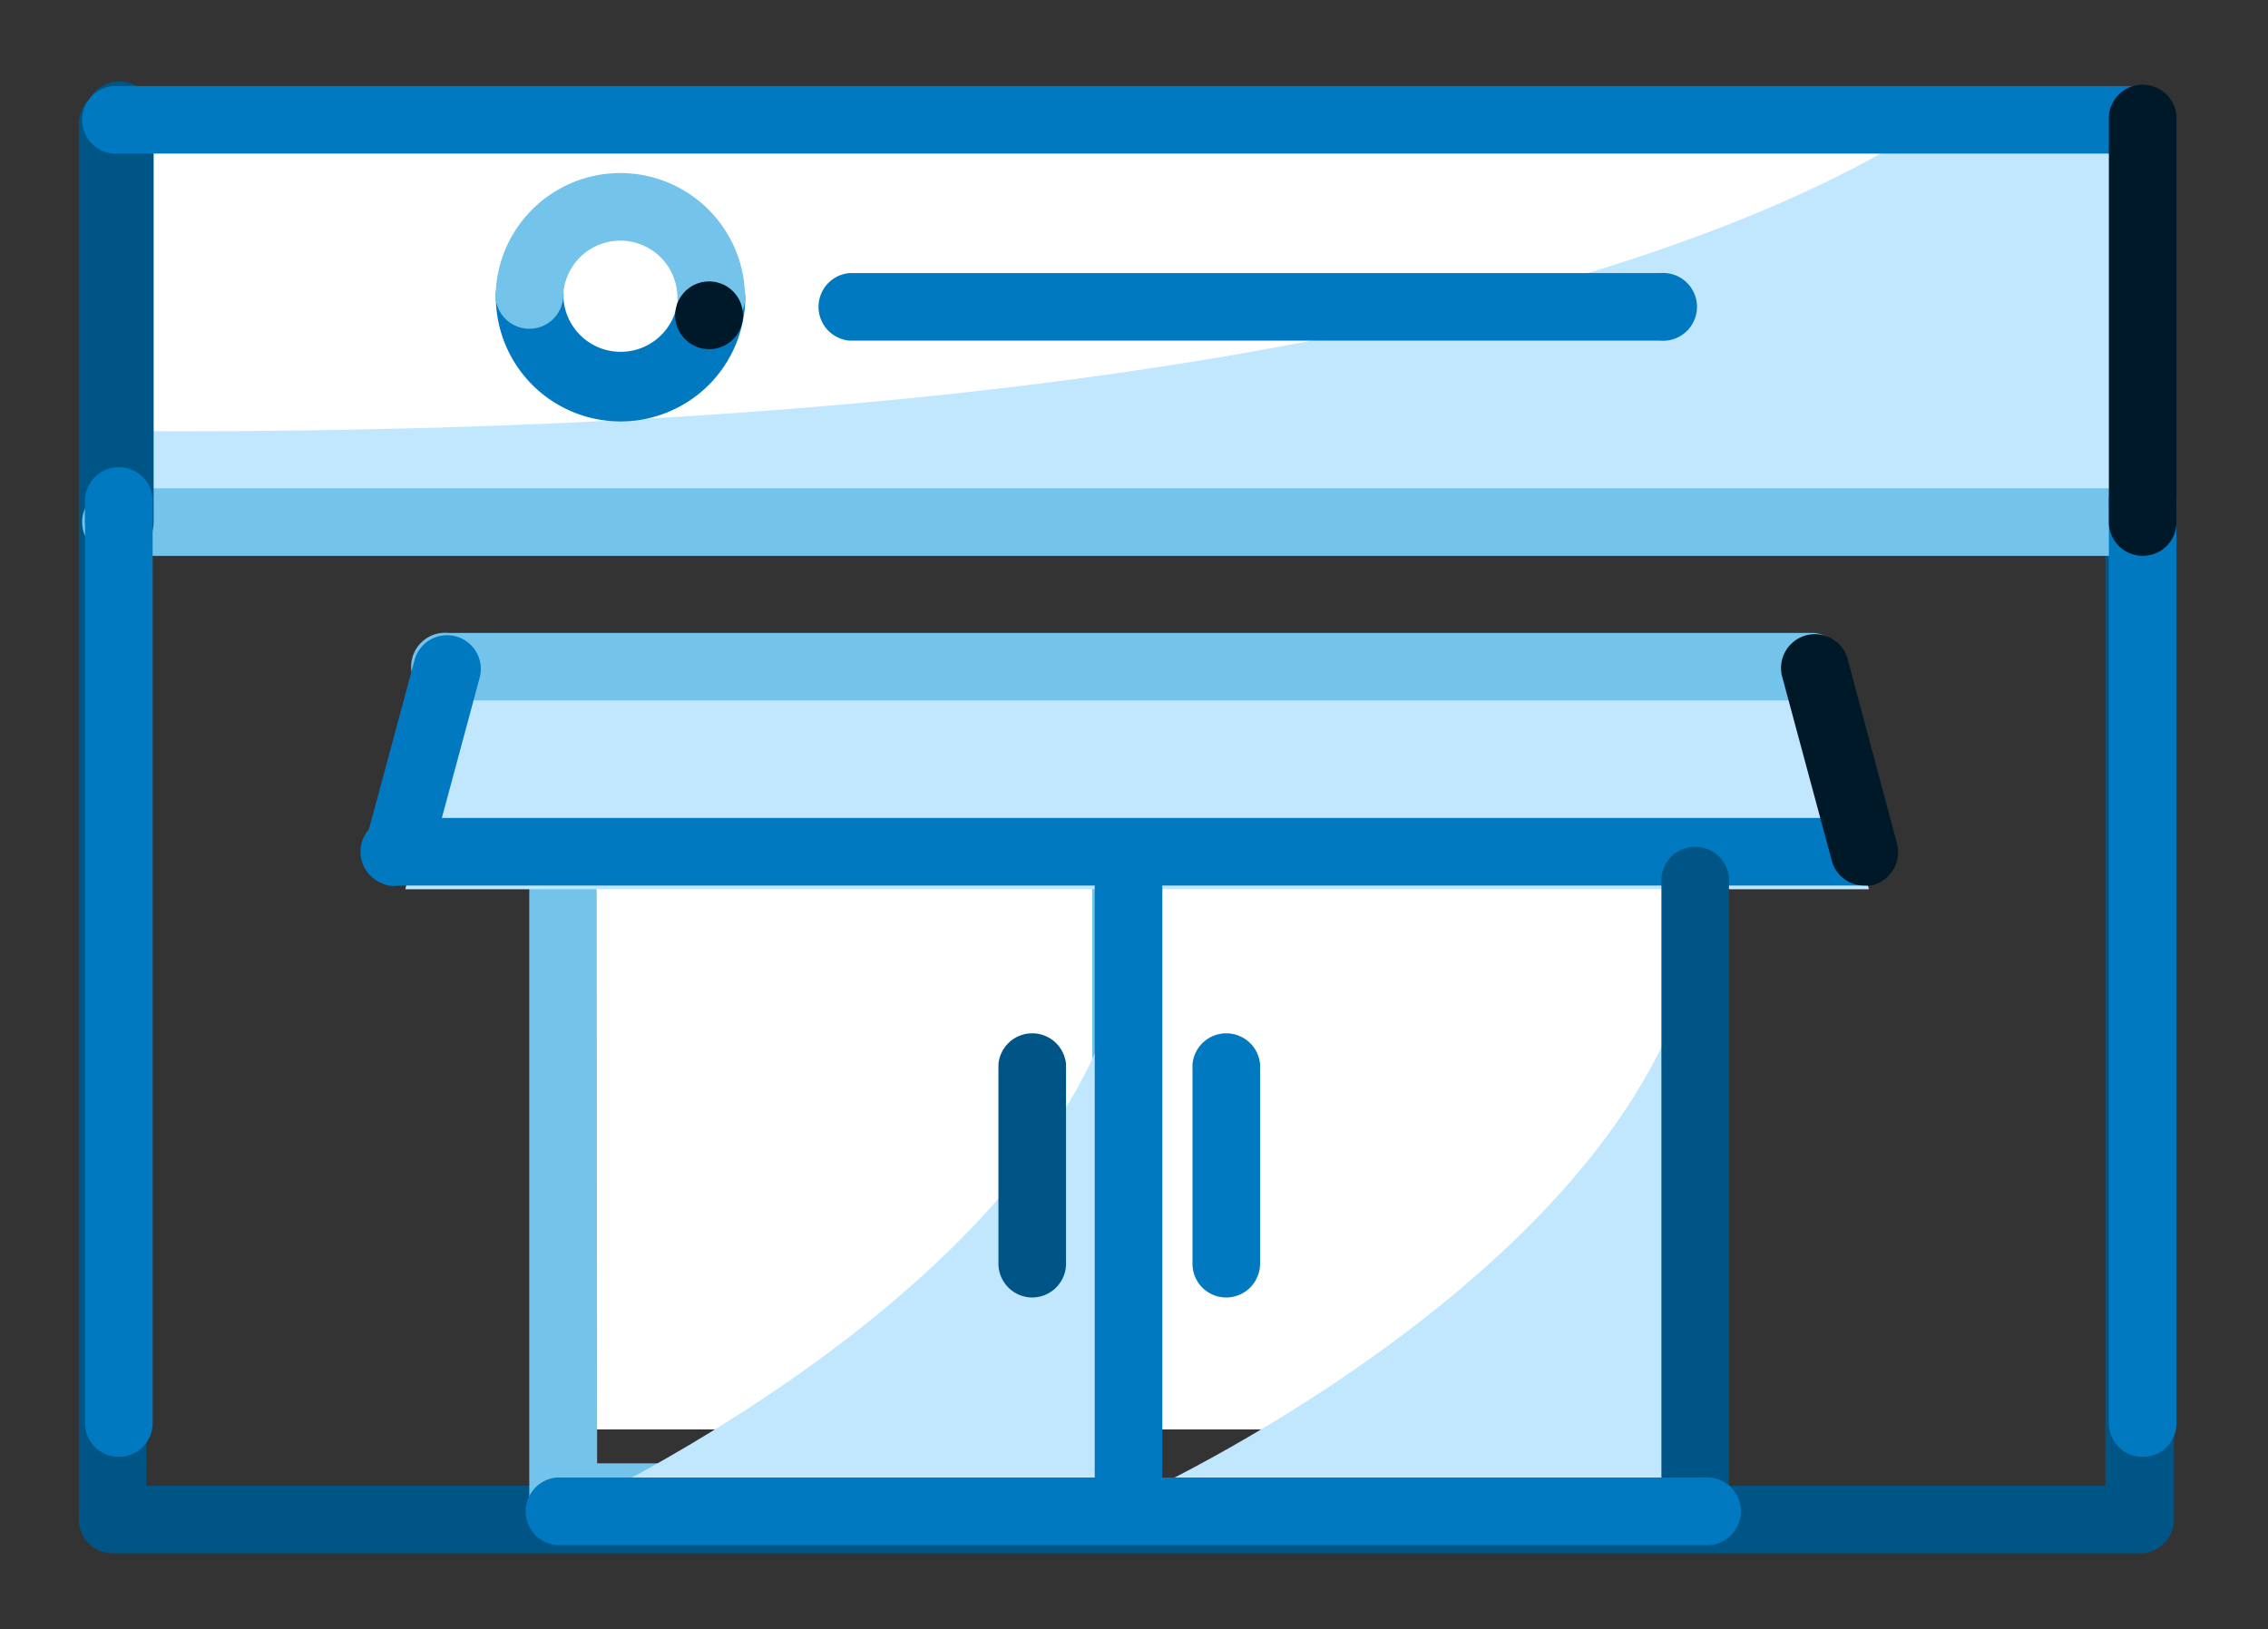 <?xml version="1.0" encoding="utf-8"?><svg xmlns="http://www.w3.org/2000/svg" xmlns:xlink="http://www.w3.org/1999/xlink" viewBox="0 0 90.93 65.33"><rect x="0" y="0" width="90.93" height="65.33" fill="#333333" stroke="none"/><defs><style>.cls-1{fill:none;}.cls-2{fill:#005587;}.cls-3{clip-path:url(#clip-path);}.cls-4{fill:#fff;}.cls-5{clip-path:url(#clip-path-2);}.cls-6{fill:#73c3eb;}.cls-7{clip-path:url(#clip-path-3);}.cls-8{clip-path:url(#clip-path-4);}.cls-9{fill:#c1e7ff;}.cls-10{clip-path:url(#clip-path-5);}.cls-11{fill:#0079c1;}.cls-12{fill:#001928;}.cls-13{clip-path:url(#clip-path-6);}.cls-14{clip-path:url(#clip-path-7);}.cls-15{clip-path:url(#clip-path-8);}</style><clipPath id="clip-path" transform="translate(3.16 3.29)"><rect class="cls-1" x="1.35" y="1.67" width="81.25" height="16.25"/></clipPath><clipPath id="clip-path-2" transform="translate(3.16 3.29)"><rect class="cls-1" x="19.41" y="23.34" width="23.47" height="30.69"/></clipPath><clipPath id="clip-path-3" transform="translate(3.16 3.29)"><rect class="cls-1" x="41.98" y="23.34" width="23.47" height="30.69"/></clipPath><clipPath id="clip-path-4" transform="translate(3.16 3.29)"><polygon class="cls-1" points="71.77 32.37 13.09 32.37 15.11 24.24 69.75 24.24 71.77 32.37"/></clipPath><clipPath id="clip-path-5" transform="translate(3.16 3.29)"><path class="cls-1" d="M83.25,17.31V1.23H74.9C69,5.28,51.26,14.23,2.11,14v3.32Z"/></clipPath><clipPath id="clip-path-6" transform="translate(3.16 3.29)"><path class="cls-1" d="M42.68,56.58S65,46.29,65.16,31.91V56.63Z"/></clipPath><clipPath id="clip-path-7" transform="translate(3.16 3.29)"><path class="cls-1" d="M19.18,57.48s22.8-10.29,23-24.66V57.53Z"/></clipPath><clipPath id="clip-path-8" transform="translate(3.16 3.29)"><path class="cls-1" d="M23.92,9.53a1.36,1.36,0,1,1,1.55,1.17,1.37,1.37,0,0,1-1.55-1.16Z"/></clipPath></defs><g id="Layer_2" data-name="Layer 2"><g id="Layer_1-2" data-name="Layer 1"><path class="cls-2" d="M82.6,59H1.35A1.36,1.36,0,0,1,0,57.64v-56A1.35,1.35,0,0,1,1.35.32H82.6A1.35,1.35,0,0,1,84,1.67v56A1.36,1.36,0,0,1,82.6,59ZM2.71,56.29H81.25V3H2.71Z" transform="translate(3.16 3.29)"/><g class="cls-3"><rect class="cls-4" y="0.44" width="90.28" height="25.28"/></g><g class="cls-5"><rect class="cls-4" x="18.06" y="22.11" width="32.5" height="39.72"/></g><path class="cls-6" d="M42,58.09H19.41a1.34,1.34,0,0,1-1.35-1.35V26.05a1.35,1.35,0,0,1,1.35-1.36H42a1.35,1.35,0,0,1,1.35,1.36V56.74A1.34,1.34,0,0,1,42,58.09Zm-21.22-2.7H40.63v-28H20.76Z" transform="translate(3.16 3.29)"/><g class="cls-7"><rect class="cls-4" x="40.63" y="22.11" width="32.5" height="39.72"/></g><g class="cls-8"><rect class="cls-9" x="11.74" y="23.01" width="67.71" height="17.15"/></g><g class="cls-10"><rect class="cls-9" x="0.76" width="90.17" height="25.11"/></g><path class="cls-11" d="M71.59,32.22H12.77a1.36,1.36,0,1,1,0-2.71H71.59a1.36,1.36,0,0,1,0,2.71Z" transform="translate(3.16 3.29)"/><path class="cls-11" d="M21.72,13.61a5,5,0,0,1-5-4.94v0a1.36,1.36,0,1,1,2.71,0,2.3,2.3,0,0,0,4.59,0,1.35,1.35,0,1,1,2.7,0A5,5,0,0,1,21.72,13.61Z" transform="translate(3.16 3.29)"/><path class="cls-6" d="M25.37,10A1.35,1.35,0,0,1,24,8.65a2.29,2.29,0,0,0-4.58,0,1.36,1.36,0,0,1-2.71,0,5,5,0,1,1,10,0A1.34,1.34,0,0,1,25.37,10Z" transform="translate(3.16 3.29)"/><path class="cls-6" d="M82.75,19H1.61a1.36,1.36,0,1,1,0-2.71H82.75a1.36,1.36,0,0,1,0,2.71Z" transform="translate(3.16 3.29)"/><path class="cls-6" d="M69.56,24.8H14.8a1.36,1.36,0,1,1,0-2.71H69.56a1.36,1.36,0,0,1,0,2.71Z" transform="translate(3.16 3.29)"/><path class="cls-2" d="M1.61,19A1.36,1.36,0,0,1,.25,17.6V1.35A1.36,1.36,0,0,1,3,1.35V17.6A1.36,1.36,0,0,1,1.61,19Z" transform="translate(3.16 3.29)"/><path class="cls-11" d="M1.61,55.13A1.35,1.35,0,0,1,.25,53.78V16.92a1.36,1.36,0,1,1,2.71,0V53.78A1.35,1.35,0,0,1,1.61,55.13Z" transform="translate(3.16 3.29)"/><path class="cls-11" d="M82.75,2.87H1.61a1.36,1.36,0,1,1,0-2.71H82.75a1.36,1.36,0,0,1,0,2.71Z" transform="translate(3.16 3.29)"/><path class="cls-12" d="M71.59,32.22a1.34,1.34,0,0,1-1.31-1l-2-7.42a1.36,1.36,0,0,1,2.62-.72l2,7.47a1.37,1.37,0,0,1-1,1.66A1,1,0,0,1,71.59,32.22Z" transform="translate(3.16 3.29)"/><path class="cls-11" d="M12.77,32.22a1.5,1.5,0,0,1-.37,0,1.34,1.34,0,0,1-.94-1.62l2-7.42a1.35,1.35,0,0,1,2.61.71l-2,7.42A1.34,1.34,0,0,1,12.77,32.22Z" transform="translate(3.16 3.29)"/><g class="cls-13"><rect class="cls-9" x="41.33" y="30.69" width="31.51" height="33.75"/></g><g class="cls-14"><rect class="cls-9" x="17.83" y="31.59" width="32.01" height="33.75"/></g><path class="cls-11" d="M82.75,55.13a1.35,1.35,0,0,1-1.36-1.35V16.92a1.36,1.36,0,1,1,2.71,0V53.78A1.34,1.34,0,0,1,82.75,55.13Z" transform="translate(3.16 3.29)"/><path class="cls-12" d="M82.75,19a1.36,1.36,0,0,1-1.36-1.36V1.35a1.36,1.36,0,0,1,2.71,0V17.6A1.35,1.35,0,0,1,82.75,19Z" transform="translate(3.16 3.29)"/><path class="cls-2" d="M64.8,58a1.35,1.35,0,0,1-1.35-1.36V31.91a1.36,1.36,0,0,1,2.71,0V56.63A1.36,1.36,0,0,1,64.8,58Z" transform="translate(3.16 3.29)"/><path class="cls-11" d="M65.16,58.67h-46a1.36,1.36,0,0,1,0-2.71h46a1.36,1.36,0,1,1,0,2.71Z" transform="translate(3.16 3.29)"/><path class="cls-2" d="M38.22,48.74a1.36,1.36,0,0,1-1.35-1.35v-8a1.36,1.36,0,0,1,2.71,0v8A1.36,1.36,0,0,1,38.22,48.74Z" transform="translate(3.16 3.29)"/><path class="cls-11" d="M46,48.74a1.35,1.35,0,0,1-1.35-1.35v-8a1.36,1.36,0,0,1,2.71,0v8A1.36,1.36,0,0,1,46,48.74Z" transform="translate(3.16 3.29)"/><path class="cls-11" d="M42.09,57.84a1.36,1.36,0,0,1-1.36-1.35V31.77a1.36,1.36,0,1,1,2.71,0V56.49A1.35,1.35,0,0,1,42.09,57.84Z" transform="translate(3.16 3.29)"/><path class="cls-11" d="M63.4,10.37H30.9a1.36,1.36,0,0,1,0-2.71H63.4a1.36,1.36,0,1,1,0,2.71Z" transform="translate(3.16 3.29)"/><g class="cls-15"><rect class="cls-12" x="22.57" y="6.76" width="11.74" height="11.74"/></g></g></g></svg>
